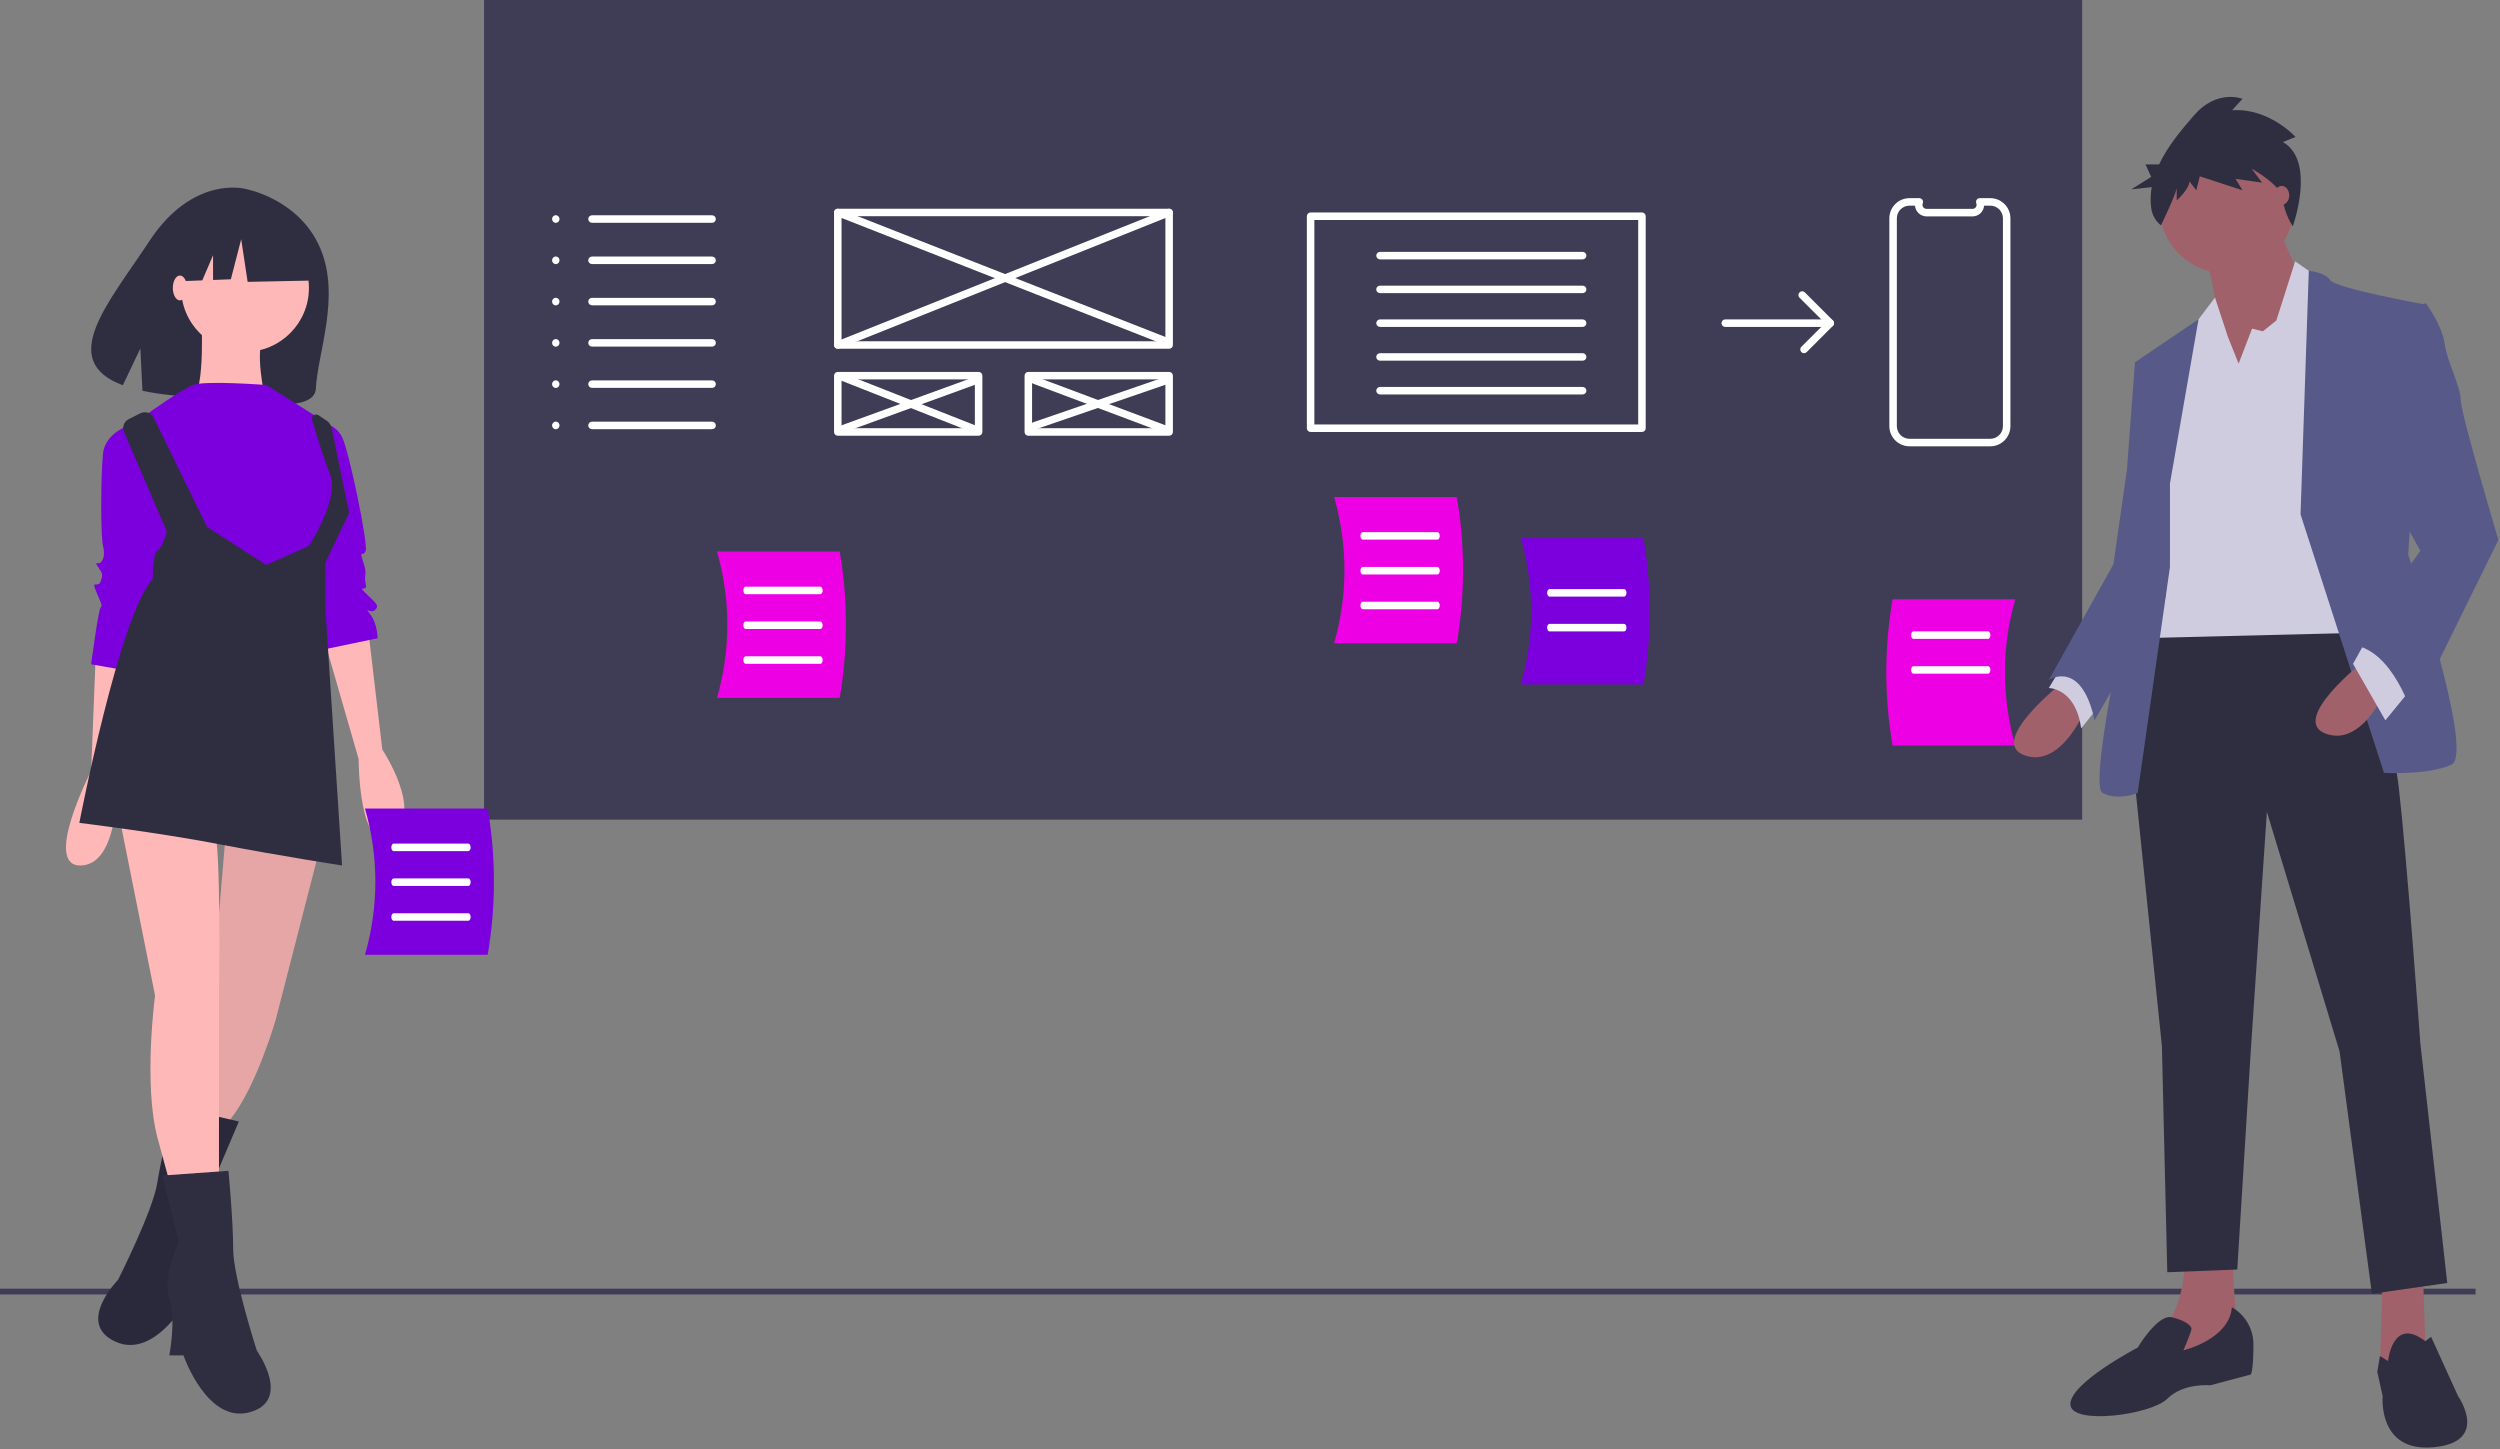 <?xml version="1.0" encoding="UTF-8"?> <svg xmlns="http://www.w3.org/2000/svg" width="973" height="564" viewBox="0 0 973 564" fill="none"><rect x="0" y="0" width="973" height="564" fill="#808080" stroke="none"/><g clip-path="url(#clip0)"><path d="M963.51 501.562H0V503.803H963.51V501.562Z" fill="#3F3D56"></path><path d="M124.678 96.694C116.405 77.174 95.345 73.487 95.345 73.487C95.345 73.487 75.068 68.078 58.134 93.84C42.35 117.853 21.995 140.351 47.809 149.936L54.627 135.616L55.446 152.096C59.199 152.878 62.993 153.453 66.809 153.821C95.442 156.729 122.432 161.566 122.932 151.218C123.596 137.463 132.638 115.477 124.678 96.694Z" fill="#2F2E41"></path><path d="M37.324 253.016L35.482 299.997C35.482 299.997 16.137 337.766 31.797 336.845C47.457 335.924 45.615 299.997 45.615 299.997L51.142 255.78L37.324 253.016Z" fill="#FFB8B8"></path><path d="M143.262 244.726L148.789 291.707C148.789 291.707 165.37 316.579 152.474 324.87C139.577 333.16 139.577 295.391 139.577 295.391L125.759 247.489L143.262 244.726Z" fill="#FFB8B8"></path><path d="M123.917 332.239L107.335 396.723C107.335 396.723 99.965 422.517 89.832 435.413L86.147 442.783L71.408 440.94L81.541 399.487L87.99 323.027L123.917 332.239Z" fill="#FFB8B8"></path><path opacity="0.1" d="M123.917 332.239L107.335 396.723C107.335 396.723 99.965 422.517 89.832 435.413L86.147 442.783L71.408 440.94L81.541 399.487L87.99 323.027L123.917 332.239Z" fill="black"></path><path d="M67.762 430.656L92.955 436.489L82.572 460.965C82.572 460.965 86.792 475.618 82.772 483.378C78.752 491.138 79.332 505.217 79.332 505.217L73.872 504.357C73.872 504.357 60.616 529.313 44.953 522.184C29.29 515.054 45.95 498.094 45.95 498.094C45.95 498.094 59.492 471.318 61.212 460.398C62.932 449.479 67.762 430.656 67.762 430.656Z" fill="#2F2E41"></path><path opacity="0.1" d="M67.762 430.656L92.955 436.489L82.572 460.965C82.572 460.965 86.792 475.618 82.772 483.378C78.752 491.138 79.332 505.217 79.332 505.217L73.872 504.357C73.872 504.357 60.616 529.313 44.953 522.184C29.29 515.054 45.95 498.094 45.95 498.094C45.95 498.094 59.492 471.318 61.212 460.398C62.932 449.479 67.762 430.656 67.762 430.656Z" fill="black"></path><path d="M46.536 318.421L60.354 387.511C60.354 387.511 55.748 421.595 61.275 442.783L66.802 463.049H85.226V388.432C85.226 388.432 86.147 327.633 83.384 323.027C80.62 318.421 46.536 318.421 46.536 318.421Z" fill="#FFB8B8"></path><path d="M88.911 455.68L63.118 457.522L69.566 483.315C69.566 483.315 63.118 497.133 65.881 505.424C68.645 513.715 65.881 527.533 65.881 527.533H71.408C71.408 527.533 80.62 554.248 97.202 549.642C113.783 545.036 99.966 525.69 99.966 525.69C99.966 525.69 90.754 497.133 90.754 486.079C90.754 475.025 88.911 455.68 88.911 455.68Z" fill="#2F2E41"></path><path d="M95.359 136.946C109.096 136.946 120.232 125.81 120.232 112.073C120.232 98.337 109.096 87.201 95.359 87.201C81.623 87.201 70.487 98.337 70.487 112.073C70.487 125.81 81.623 136.946 95.359 136.946Z" fill="#FFB8B8"></path><path d="M78.317 121.746C78.317 121.746 80.16 153.067 74.633 154.909C69.105 156.751 103.19 154.909 103.19 154.909C103.19 154.909 98.584 135.564 103.19 130.037C107.796 124.51 78.317 121.746 78.317 121.746Z" fill="#FFB8B8"></path><path d="M103.65 149.842C103.65 149.842 79.699 148 75.093 149.842C70.487 151.685 57.59 160.897 57.59 160.897L64.039 218.932L116.547 229.986L124.838 218.011L133.128 200.508L129.444 178.4L128.522 165.503L103.65 149.842Z" fill="#7C00DD"></path><path d="M52.984 164.582C52.984 164.582 41.009 167.345 40.088 176.557C39.166 185.769 39.166 208.799 40.088 212.484C41.009 216.169 40.088 218.011 39.166 218.932C38.245 219.853 36.403 218.011 38.245 220.775C40.088 223.538 40.088 223.538 39.166 226.302C38.245 229.065 35.482 225.381 37.324 229.986C39.166 234.592 40.088 235.514 39.166 236.435C38.245 237.356 35.482 258.544 35.482 258.544L51.142 261.307L66.802 206.957L52.984 164.582Z" fill="#7C00DD"></path><path d="M124.838 164.582C126.587 164.679 128.279 165.243 129.736 166.215C131.194 167.187 132.366 168.531 133.128 170.109C135.892 175.636 143.262 211.563 142.34 214.326C141.419 217.09 139.577 213.405 141.419 218.932C143.262 224.459 141.419 223.538 142.34 227.223C143.262 230.908 138.656 227.223 142.34 230.908C146.025 234.592 147.868 235.514 146.025 237.356C144.183 239.198 141.419 235.514 144.183 239.198C146.946 242.883 146.946 248.41 146.946 248.41L124.838 253.016L118.389 201.429L124.838 164.582Z" fill="#7C00DD"></path><path d="M50.101 163.117L54.626 160.854C55.084 160.625 55.582 160.489 56.093 160.454C56.603 160.419 57.115 160.485 57.6 160.649C58.084 160.813 58.532 161.072 58.916 161.409C59.3 161.747 59.614 162.158 59.839 162.617L80.62 205.114L103.65 219.853L120.232 212.484C120.232 212.484 132.207 194.06 128.523 184.848C126.024 178.602 123.098 168.992 121.472 163.452C121.376 163.125 121.384 162.778 121.493 162.456C121.602 162.134 121.808 161.854 122.082 161.653C122.356 161.452 122.685 161.34 123.025 161.333C123.365 161.326 123.698 161.424 123.981 161.613L127.121 163.706C128.126 164.376 128.826 165.415 129.071 166.598L135.892 199.587L126.68 218.932V237.356L133.128 336.845C133.128 336.845 109.177 333.16 85.226 328.555C61.275 323.949 30.876 320.264 30.876 320.264C30.876 320.264 46.536 239.198 59.433 225.381C59.433 225.381 59.433 215.247 61.275 214.326C63.118 213.405 64.96 206.957 64.96 206.957L48.274 168.111C47.884 167.202 47.855 166.179 48.195 165.251C48.535 164.322 49.217 163.559 50.101 163.117V163.117Z" fill="#2F2E41"></path><path d="M120 89.602L98.895 78.547L69.749 83.07L63.719 109.703L78.73 109.125L82.923 99.341V108.964L89.85 108.698L93.87 93.12L96.382 109.703L121.005 109.2L120 89.602Z" fill="#2F2E41"></path><path d="M70.026 116.91C71.553 116.91 72.79 114.744 72.79 112.073C72.79 109.402 71.553 107.237 70.026 107.237C68.5 107.237 67.263 109.402 67.263 112.073C67.263 114.744 68.5 116.91 70.026 116.91Z" fill="#FFB8B8"></path><path d="M810.385 0H188.385V319.006H810.385V0Z" fill="#3F3D56"></path><path d="M455.029 135.737H326.069C325.877 135.737 325.687 135.699 325.51 135.625C325.333 135.552 325.172 135.444 325.036 135.309C324.9 135.173 324.793 135.012 324.719 134.835C324.646 134.658 324.608 134.468 324.608 134.276V82.693C324.608 82.501 324.646 82.311 324.719 82.134C324.793 81.957 324.9 81.795 325.036 81.66C325.172 81.524 325.333 81.417 325.51 81.343C325.687 81.27 325.877 81.232 326.069 81.232H455.029C455.221 81.232 455.411 81.27 455.588 81.343C455.765 81.416 455.926 81.524 456.062 81.66C456.197 81.795 456.305 81.956 456.378 82.134C456.452 82.311 456.489 82.501 456.489 82.693V134.276C456.489 134.468 456.452 134.658 456.378 134.835C456.305 135.012 456.197 135.173 456.062 135.309C455.926 135.445 455.765 135.552 455.588 135.626C455.411 135.699 455.221 135.737 455.029 135.737V135.737ZM327.529 132.816H453.568V84.153H327.529V132.816Z" fill="white"></path><path d="M380.877 169.589H326.069C325.877 169.589 325.687 169.552 325.51 169.478C325.333 169.405 325.172 169.297 325.036 169.162C324.9 169.026 324.793 168.865 324.719 168.688C324.646 168.511 324.608 168.321 324.608 168.129V146.205C324.608 146.013 324.646 145.823 324.719 145.646C324.793 145.469 324.9 145.308 325.036 145.172C325.172 145.037 325.333 144.929 325.51 144.856C325.687 144.782 325.877 144.744 326.069 144.745H380.877C381.069 144.744 381.259 144.782 381.436 144.855C381.613 144.929 381.774 145.036 381.91 145.172C382.045 145.308 382.153 145.469 382.226 145.646C382.3 145.823 382.337 146.013 382.337 146.205V168.129C382.337 168.321 382.3 168.511 382.226 168.688C382.153 168.865 382.045 169.026 381.91 169.162C381.774 169.297 381.613 169.405 381.436 169.478C381.259 169.552 381.069 169.589 380.877 169.589V169.589ZM327.529 166.668H379.416V147.665H327.529V166.668Z" fill="white"></path><path d="M455.029 169.589H400.221C400.029 169.589 399.839 169.552 399.662 169.478C399.484 169.405 399.323 169.297 399.188 169.162C399.052 169.026 398.945 168.865 398.871 168.688C398.798 168.511 398.76 168.321 398.76 168.129V146.205C398.76 146.013 398.798 145.823 398.871 145.646C398.945 145.469 399.052 145.308 399.188 145.172C399.323 145.036 399.484 144.929 399.662 144.855C399.839 144.782 400.029 144.744 400.221 144.745H455.029C455.221 144.744 455.411 144.782 455.588 144.855C455.765 144.929 455.926 145.036 456.062 145.172C456.197 145.308 456.305 145.469 456.378 145.646C456.452 145.823 456.489 146.013 456.489 146.205V168.129C456.489 168.321 456.452 168.511 456.378 168.688C456.305 168.865 456.197 169.026 456.062 169.162C455.926 169.297 455.765 169.405 455.588 169.478C455.411 169.552 455.221 169.589 455.029 169.589V169.589ZM401.681 166.668H453.568V147.665H401.681V166.668Z" fill="white"></path><path d="M453.417 134.125C453.235 134.125 453.054 134.09 452.884 134.024L325.535 84.052C325.357 83.982 325.194 83.877 325.056 83.744C324.918 83.611 324.807 83.452 324.73 83.277C324.654 83.101 324.612 82.912 324.609 82.72C324.605 82.528 324.64 82.338 324.71 82.159C324.78 81.981 324.884 81.818 325.017 81.68C325.15 81.542 325.309 81.431 325.485 81.354C325.661 81.278 325.85 81.236 326.041 81.233C326.233 81.229 326.424 81.263 326.602 81.334L453.951 131.305C454.267 131.43 454.531 131.661 454.695 131.958C454.86 132.256 454.915 132.602 454.852 132.936C454.789 133.27 454.611 133.572 454.349 133.789C454.087 134.006 453.757 134.125 453.417 134.125V134.125Z" fill="white"></path><path d="M326.069 135.737C325.73 135.737 325.401 135.619 325.139 135.403C324.877 135.186 324.699 134.886 324.634 134.553C324.57 134.219 324.624 133.874 324.787 133.576C324.949 133.278 325.211 133.046 325.526 132.92L454.487 81.336C454.846 81.194 455.248 81.199 455.603 81.352C455.958 81.505 456.239 81.793 456.382 82.152C456.526 82.511 456.521 82.913 456.369 83.268C456.217 83.624 455.93 83.905 455.571 84.049L326.611 135.632C326.439 135.701 326.255 135.737 326.069 135.737V135.737Z" fill="white"></path><path d="M380.071 168.783C379.888 168.783 379.707 168.749 379.536 168.682L326.339 147.725C325.979 147.583 325.691 147.303 325.537 146.948C325.383 146.593 325.376 146.192 325.518 145.832C325.66 145.472 325.939 145.183 326.293 145.028C326.648 144.873 327.05 144.866 327.41 145.007L380.606 165.964C380.922 166.088 381.186 166.319 381.35 166.617C381.514 166.915 381.569 167.261 381.506 167.595C381.443 167.929 381.265 168.231 381.003 168.448C380.741 168.665 380.411 168.783 380.071 168.783V168.783Z" fill="white"></path><path d="M326.875 168.783C326.531 168.784 326.199 168.663 325.936 168.442C325.673 168.221 325.496 167.915 325.436 167.577C325.377 167.238 325.438 166.89 325.61 166.593C325.782 166.295 326.053 166.068 326.375 165.951L379.572 146.607C379.752 146.541 379.944 146.51 380.136 146.518C380.328 146.526 380.517 146.572 380.691 146.652C380.866 146.733 381.022 146.848 381.153 146.99C381.283 147.131 381.383 147.297 381.449 147.478C381.515 147.658 381.544 147.85 381.536 148.042C381.527 148.234 381.48 148.423 381.399 148.597C381.317 148.771 381.202 148.927 381.06 149.057C380.918 149.186 380.751 149.286 380.57 149.351L327.374 168.695C327.214 168.753 327.045 168.783 326.875 168.783V168.783Z" fill="white"></path><path d="M454.223 168.783C454.048 168.783 453.874 168.752 453.71 168.691L402.126 149.347C401.763 149.211 401.47 148.936 401.309 148.583C401.149 148.23 401.136 147.828 401.272 147.466C401.408 147.103 401.683 146.809 402.035 146.649C402.388 146.489 402.79 146.475 403.153 146.611L454.736 165.955C455.057 166.075 455.325 166.304 455.494 166.602C455.663 166.899 455.722 167.247 455.661 167.584C455.599 167.92 455.422 168.225 455.159 168.444C454.897 168.663 454.565 168.783 454.223 168.783V168.783Z" fill="white"></path><path d="M402.64 167.172C402.294 167.172 401.96 167.049 401.696 166.826C401.433 166.602 401.257 166.293 401.2 165.952C401.143 165.611 401.208 165.262 401.385 164.965C401.562 164.668 401.838 164.443 402.165 164.331L453.748 146.599C453.93 146.535 454.122 146.508 454.314 146.52C454.506 146.531 454.694 146.58 454.867 146.664C455.04 146.748 455.194 146.865 455.322 147.009C455.449 147.153 455.547 147.32 455.61 147.502C455.672 147.684 455.698 147.876 455.686 148.068C455.674 148.26 455.624 148.448 455.54 148.62C455.455 148.793 455.337 148.947 455.193 149.074C455.048 149.201 454.88 149.298 454.698 149.36L403.114 167.092C402.962 167.145 402.801 167.172 402.64 167.172Z" fill="white"></path><path d="M639.045 168.129H510.085C509.893 168.129 509.703 168.091 509.526 168.018C509.349 167.944 509.188 167.837 509.052 167.701C508.917 167.566 508.809 167.405 508.736 167.227C508.662 167.05 508.625 166.86 508.625 166.668V84.153C508.625 83.961 508.662 83.771 508.736 83.594C508.809 83.417 508.917 83.256 509.052 83.12C509.188 82.984 509.349 82.877 509.526 82.803C509.703 82.73 509.893 82.692 510.085 82.693H639.045C639.237 82.692 639.427 82.73 639.604 82.803C639.781 82.877 639.942 82.984 640.078 83.12C640.214 83.256 640.321 83.417 640.395 83.594C640.468 83.771 640.506 83.961 640.506 84.153V166.668C640.506 166.86 640.468 167.05 640.395 167.227C640.321 167.405 640.214 167.566 640.078 167.701C639.942 167.837 639.781 167.944 639.604 168.018C639.427 168.091 639.237 168.129 639.045 168.129V168.129ZM511.546 165.208H637.585V85.614H511.546V165.208Z" fill="white"></path><path d="M615.967 100.948H537.103C536.716 100.948 536.344 100.794 536.071 100.52C535.797 100.246 535.643 99.875 535.643 99.488C535.643 99.1 535.797 98.729 536.071 98.455C536.344 98.181 536.716 98.027 537.103 98.027H615.967C616.355 98.027 616.726 98.181 617 98.455C617.274 98.729 617.428 99.1 617.428 99.488C617.428 99.875 617.274 100.246 617 100.52C616.726 100.794 616.355 100.948 615.967 100.948V100.948Z" fill="white"></path><path d="M615.967 114.092H537.103C536.911 114.093 536.721 114.055 536.543 113.982C536.366 113.909 536.204 113.801 536.068 113.666C535.932 113.53 535.824 113.369 535.751 113.191C535.677 113.014 535.639 112.824 535.639 112.632C535.639 112.44 535.677 112.249 535.751 112.072C535.824 111.894 535.932 111.733 536.068 111.598C536.204 111.462 536.366 111.354 536.543 111.281C536.721 111.208 536.911 111.171 537.103 111.171H615.967C616.355 111.171 616.726 111.325 617 111.599C617.274 111.873 617.428 112.244 617.428 112.632C617.428 113.019 617.274 113.391 617 113.664C616.726 113.938 616.355 114.092 615.967 114.092V114.092Z" fill="white"></path><path d="M615.967 127.236H537.103C536.716 127.236 536.344 127.082 536.071 126.808C535.797 126.535 535.643 126.163 535.643 125.776C535.643 125.388 535.797 125.017 536.071 124.743C536.344 124.469 536.716 124.315 537.103 124.315H615.967C616.355 124.315 616.726 124.469 617 124.743C617.274 125.017 617.428 125.388 617.428 125.776C617.428 126.163 617.274 126.535 617 126.808C616.726 127.082 616.355 127.236 615.967 127.236V127.236Z" fill="white"></path><path d="M615.967 140.38H537.103C536.911 140.381 536.721 140.343 536.543 140.27C536.366 140.197 536.204 140.089 536.068 139.954C535.932 139.818 535.824 139.657 535.751 139.48C535.677 139.302 535.639 139.112 535.639 138.92C535.639 138.728 535.677 138.537 535.751 138.36C535.824 138.183 535.932 138.021 536.068 137.886C536.204 137.75 536.366 137.643 536.543 137.569C536.721 137.496 536.911 137.459 537.103 137.459H615.967C616.355 137.459 616.726 137.613 617 137.887C617.274 138.161 617.428 138.532 617.428 138.92C617.428 139.307 617.274 139.679 617 139.952C616.726 140.226 616.355 140.38 615.967 140.38V140.38Z" fill="white"></path><path d="M615.967 153.524H537.103C536.716 153.524 536.344 153.37 536.071 153.096C535.797 152.823 535.643 152.451 535.643 152.064C535.643 151.676 535.797 151.305 536.071 151.031C536.344 150.757 536.716 150.603 537.103 150.603H615.967C616.16 150.603 616.35 150.64 616.527 150.713C616.705 150.787 616.867 150.894 617.003 151.03C617.139 151.165 617.246 151.327 617.32 151.504C617.394 151.681 617.432 151.872 617.432 152.064C617.432 152.256 617.394 152.446 617.32 152.624C617.246 152.801 617.139 152.962 617.003 153.098C616.867 153.233 616.705 153.341 616.527 153.414C616.35 153.487 616.16 153.525 615.967 153.524Z" fill="white"></path><path d="M216.311 86.749C216.7 86.735 217.068 86.571 217.338 86.291C217.609 86.011 217.76 85.638 217.76 85.249C217.76 84.859 217.609 84.486 217.338 84.206C217.068 83.926 216.7 83.762 216.311 83.749C215.922 83.762 215.554 83.926 215.283 84.206C215.013 84.486 214.862 84.859 214.862 85.249C214.862 85.638 215.013 86.011 215.283 86.291C215.554 86.571 215.922 86.735 216.311 86.749V86.749Z" fill="white"></path><path d="M216.311 102.813C216.7 102.8 217.068 102.636 217.338 102.356C217.609 102.076 217.76 101.703 217.76 101.313C217.76 100.924 217.609 100.551 217.338 100.271C217.068 99.991 216.7 99.827 216.311 99.814C215.922 99.827 215.554 99.991 215.283 100.271C215.013 100.551 214.862 100.924 214.862 101.313C214.862 101.703 215.013 102.076 215.283 102.356C215.554 102.636 215.922 102.8 216.311 102.813V102.813Z" fill="white"></path><path d="M216.311 118.878C216.7 118.865 217.068 118.701 217.338 118.421C217.609 118.141 217.76 117.767 217.76 117.378C217.76 116.989 217.609 116.615 217.338 116.336C217.068 116.056 216.7 115.892 216.311 115.878C215.922 115.892 215.554 116.056 215.283 116.336C215.013 116.615 214.862 116.989 214.862 117.378C214.862 117.767 215.013 118.141 215.283 118.421C215.554 118.701 215.922 118.865 216.311 118.878V118.878Z" fill="white"></path><path d="M216.311 134.943C216.7 134.93 217.068 134.766 217.338 134.486C217.609 134.206 217.76 133.832 217.76 133.443C217.76 133.054 217.609 132.68 217.338 132.401C217.068 132.121 216.7 131.957 216.311 131.943C215.922 131.957 215.554 132.121 215.283 132.401C215.013 132.68 214.862 133.054 214.862 133.443C214.862 133.832 215.013 134.206 215.283 134.486C215.554 134.766 215.922 134.93 216.311 134.943V134.943Z" fill="white"></path><path d="M216.311 151.008C216.7 150.995 217.068 150.831 217.338 150.551C217.609 150.271 217.76 149.897 217.76 149.508C217.76 149.119 217.609 148.745 217.338 148.465C217.068 148.186 216.7 148.022 216.311 148.008C215.922 148.022 215.554 148.186 215.283 148.465C215.013 148.745 214.862 149.119 214.862 149.508C214.862 149.897 215.013 150.271 215.283 150.551C215.554 150.831 215.922 150.995 216.311 151.008V151.008Z" fill="white"></path><path d="M216.311 167.073C216.7 167.06 217.068 166.896 217.338 166.616C217.609 166.336 217.76 165.962 217.76 165.573C217.76 165.184 217.609 164.81 217.338 164.53C217.068 164.251 216.7 164.087 216.311 164.073C215.922 164.087 215.554 164.251 215.283 164.53C215.013 164.81 214.862 165.184 214.862 165.573C214.862 165.962 215.013 166.336 215.283 166.616C215.554 166.896 215.922 167.06 216.311 167.073V167.073Z" fill="white"></path><path d="M277.144 86.709H230.409C230.022 86.709 229.651 86.555 229.377 86.281C229.103 86.007 228.949 85.636 228.949 85.248C228.949 84.861 229.103 84.49 229.377 84.216C229.651 83.942 230.022 83.788 230.409 83.788H277.144C277.531 83.788 277.903 83.942 278.176 84.216C278.45 84.49 278.604 84.861 278.604 85.248C278.604 85.636 278.45 86.007 278.176 86.281C277.903 86.555 277.531 86.709 277.144 86.709H277.144Z" fill="white"></path><path d="M277.144 102.774H230.409C230.217 102.774 230.027 102.737 229.849 102.664C229.672 102.59 229.51 102.483 229.374 102.347C229.238 102.212 229.13 102.05 229.057 101.873C228.983 101.696 228.945 101.505 228.945 101.313C228.945 101.121 228.983 100.931 229.057 100.753C229.13 100.576 229.238 100.415 229.374 100.279C229.51 100.144 229.672 100.036 229.849 99.963C230.027 99.89 230.217 99.852 230.409 99.853H277.144C277.336 99.852 277.526 99.89 277.704 99.963C277.881 100.036 278.043 100.144 278.179 100.279C278.315 100.415 278.423 100.576 278.496 100.753C278.57 100.931 278.608 101.121 278.608 101.313C278.608 101.505 278.57 101.696 278.496 101.873C278.423 102.05 278.315 102.212 278.179 102.347C278.043 102.483 277.881 102.59 277.704 102.664C277.526 102.737 277.336 102.774 277.144 102.774H277.144Z" fill="white"></path><path d="M277.144 118.839H230.409C230.022 118.839 229.651 118.685 229.377 118.411C229.103 118.137 228.949 117.766 228.949 117.378C228.949 116.991 229.103 116.619 229.377 116.345C229.651 116.072 230.022 115.918 230.409 115.918H277.144C277.336 115.917 277.526 115.955 277.704 116.028C277.881 116.101 278.043 116.208 278.179 116.344C278.315 116.48 278.423 116.641 278.496 116.818C278.57 116.996 278.608 117.186 278.608 117.378C278.608 117.57 278.57 117.761 278.496 117.938C278.423 118.115 278.315 118.277 278.179 118.412C278.043 118.548 277.881 118.655 277.704 118.729C277.526 118.802 277.336 118.839 277.144 118.839H277.144Z" fill="white"></path><path d="M277.144 134.904H230.409C230.022 134.904 229.651 134.75 229.377 134.476C229.103 134.202 228.949 133.83 228.949 133.443C228.949 133.056 229.103 132.684 229.377 132.41C229.651 132.137 230.022 131.983 230.409 131.983H277.144C277.336 131.982 277.526 132.02 277.704 132.093C277.881 132.166 278.043 132.273 278.179 132.409C278.315 132.545 278.423 132.706 278.496 132.883C278.57 133.061 278.608 133.251 278.608 133.443C278.608 133.635 278.57 133.825 278.496 134.003C278.423 134.18 278.315 134.341 278.179 134.477C278.043 134.613 277.881 134.72 277.704 134.793C277.526 134.867 277.336 134.904 277.144 134.904H277.144Z" fill="white"></path><path d="M277.144 150.968H230.409C230.022 150.968 229.651 150.815 229.377 150.541C229.103 150.267 228.949 149.895 228.949 149.508C228.949 149.121 229.103 148.749 229.377 148.475C229.651 148.201 230.022 148.048 230.409 148.048H277.144C277.336 148.047 277.526 148.084 277.704 148.158C277.881 148.231 278.043 148.338 278.179 148.474C278.315 148.61 278.423 148.771 278.496 148.948C278.57 149.126 278.608 149.316 278.608 149.508C278.608 149.7 278.57 149.89 278.496 150.068C278.423 150.245 278.315 150.406 278.179 150.542C278.043 150.678 277.881 150.785 277.704 150.858C277.526 150.932 277.336 150.969 277.144 150.968H277.144Z" fill="white"></path><path d="M277.144 167.033H230.409C230.217 167.034 230.027 166.996 229.849 166.923C229.672 166.85 229.51 166.743 229.374 166.607C229.238 166.471 229.13 166.31 229.057 166.133C228.983 165.955 228.945 165.765 228.945 165.573C228.945 165.381 228.983 165.191 229.057 165.013C229.13 164.836 229.238 164.674 229.374 164.539C229.51 164.403 229.672 164.296 229.849 164.223C230.027 164.149 230.217 164.112 230.409 164.112H277.144C277.336 164.112 277.526 164.149 277.704 164.223C277.881 164.296 278.043 164.403 278.179 164.539C278.315 164.674 278.423 164.836 278.496 165.013C278.57 165.191 278.608 165.381 278.608 165.573C278.608 165.765 278.57 165.955 278.496 166.133C278.423 166.31 278.315 166.471 278.179 166.607C278.043 166.743 277.881 166.85 277.704 166.923C277.526 166.996 277.336 167.034 277.144 167.033H277.144Z" fill="white"></path><path d="M774.616 173.702H743.178C741.098 173.7 739.104 172.873 737.634 171.403C736.163 169.933 735.336 167.939 735.333 165.86V84.96C735.336 82.881 736.163 80.887 737.634 79.417C739.104 77.947 741.098 77.121 743.178 77.119H746.991C747.23 77.119 747.466 77.177 747.677 77.29C747.888 77.402 748.068 77.564 748.202 77.762C748.336 77.96 748.419 78.188 748.444 78.426C748.469 78.664 748.436 78.904 748.346 79.126C748.249 79.364 748.211 79.624 748.237 79.88C748.263 80.137 748.352 80.383 748.495 80.597C748.639 80.812 748.833 80.988 749.06 81.109C749.288 81.231 749.542 81.296 749.799 81.296H767.723C767.981 81.296 768.234 81.232 768.461 81.111C768.689 80.989 768.883 80.814 769.027 80.6C769.171 80.386 769.26 80.14 769.286 79.884C769.313 79.628 769.276 79.369 769.179 79.13C769.089 78.908 769.054 78.668 769.078 78.43C769.103 78.191 769.186 77.963 769.319 77.764C769.453 77.566 769.633 77.403 769.844 77.29C770.056 77.178 770.292 77.119 770.531 77.119H774.616C776.695 77.121 778.688 77.948 780.159 79.418C781.629 80.888 782.456 82.881 782.458 84.96V165.86C782.456 167.939 781.629 169.932 780.159 171.403C778.688 172.873 776.695 173.7 774.616 173.702ZM743.178 80.04C741.873 80.041 740.622 80.56 739.699 81.482C738.776 82.405 738.256 83.655 738.254 84.96V165.86C738.256 167.165 738.775 168.416 739.698 169.338C740.621 170.261 741.872 170.78 743.178 170.781H774.616C775.921 170.78 777.172 170.261 778.094 169.338C779.017 168.416 779.536 167.164 779.538 165.86V84.96C779.536 83.656 779.017 82.405 778.094 81.482C777.171 80.56 775.92 80.041 774.616 80.04H772.204C772.123 81.173 771.615 82.234 770.784 83.009C769.953 83.784 768.859 84.216 767.723 84.217H749.799C748.663 84.216 747.57 83.784 746.739 83.009C745.908 82.234 745.401 81.173 745.32 80.04H743.178Z" fill="white"></path><path d="M712.357 127.236H671.464C671.077 127.236 670.706 127.082 670.432 126.808C670.158 126.535 670.004 126.163 670.004 125.776C670.004 125.388 670.158 125.017 670.432 124.743C670.706 124.469 671.077 124.315 671.464 124.315H708.831L700.371 115.855C700.097 115.581 699.943 115.21 699.943 114.822C699.943 114.435 700.097 114.064 700.371 113.79C700.645 113.516 701.016 113.362 701.404 113.362C701.791 113.362 702.162 113.516 702.436 113.79L713.39 124.743C713.594 124.947 713.733 125.208 713.789 125.491C713.846 125.774 713.817 126.068 713.706 126.335C713.596 126.601 713.408 126.83 713.168 126.99C712.928 127.151 712.646 127.236 712.357 127.236V127.236Z" fill="white"></path><path d="M702.134 137.459C701.845 137.459 701.563 137.374 701.323 137.213C701.083 137.053 700.895 136.825 700.785 136.558C700.674 136.291 700.645 135.997 700.702 135.714C700.758 135.431 700.897 135.171 701.101 134.966L711.324 124.743C711.598 124.469 711.97 124.315 712.357 124.315C712.744 124.315 713.116 124.469 713.39 124.743C713.663 125.017 713.817 125.388 713.817 125.776C713.817 126.163 713.663 126.534 713.39 126.808L703.166 137.031C703.031 137.167 702.87 137.275 702.693 137.348C702.516 137.422 702.326 137.46 702.134 137.459Z" fill="white"></path><path d="M784.353 290.158H736.602C733.344 271.32 733.344 252.063 736.602 233.224H784.353C778.974 251.821 778.974 271.561 784.353 290.158V290.158Z" fill="#EE00E4"></path><path d="M519.228 250.37H566.979C570.238 231.532 570.238 212.274 566.979 193.436H519.228C524.608 212.033 524.608 231.773 519.228 250.37V250.37Z" fill="#EE00E4"></path><path d="M591.897 266.381H639.648C642.907 247.543 642.907 228.286 639.648 209.448H591.897C597.277 228.044 597.277 247.785 591.897 266.381V266.381Z" fill="#7C00DD"></path><path d="M559.445 210.024H530.388C529.886 210.024 529.48 209.37 529.48 208.563C529.48 207.756 529.886 207.103 530.388 207.103H559.445C559.946 207.103 560.353 207.756 560.353 208.563C560.353 209.37 559.946 210.024 559.445 210.024Z" fill="white"></path><path d="M559.445 223.572H530.388C529.886 223.572 529.48 222.919 529.48 222.112C529.48 221.304 529.886 220.651 530.388 220.651H559.445C559.946 220.651 560.353 221.304 560.353 222.112C560.353 222.919 559.946 223.572 559.445 223.572Z" fill="white"></path><path d="M632.114 232.194H603.057C602.555 232.194 602.149 231.541 602.149 230.733C602.149 229.926 602.556 229.273 603.057 229.273H632.114C632.616 229.273 633.022 229.926 633.022 230.733C633.022 231.541 632.616 232.194 632.114 232.194Z" fill="white"></path><path d="M632.114 245.742H603.057C602.555 245.742 602.149 245.089 602.149 244.282C602.149 243.475 602.556 242.822 603.057 242.822H632.114C632.616 242.822 633.022 243.475 633.022 244.282C633.022 245.089 632.616 245.742 632.114 245.742Z" fill="white"></path><path d="M773.758 248.645H744.701C744.199 248.645 743.793 247.992 743.793 247.185C743.793 246.378 744.199 245.724 744.701 245.724H773.758C774.259 245.724 774.666 246.378 774.666 247.185C774.666 247.992 774.259 248.645 773.758 248.645Z" fill="white"></path><path d="M773.758 262.194H744.701C744.199 262.194 743.793 261.541 743.793 260.733C743.793 259.926 744.199 259.273 744.701 259.273H773.758C774.259 259.273 774.666 259.926 774.666 260.733C774.666 261.541 774.259 262.194 773.758 262.194Z" fill="white"></path><path d="M559.445 237.121H530.388C529.886 237.121 529.48 236.467 529.48 235.66C529.48 234.853 529.886 234.2 530.388 234.2H559.445C559.946 234.2 560.353 234.853 560.353 235.66C560.353 236.467 559.946 237.121 559.445 237.121Z" fill="white"></path><path d="M279.05 271.601H326.801C330.06 252.763 330.06 233.506 326.801 214.668H279.05C284.43 233.264 284.43 253.005 279.05 271.601V271.601Z" fill="#EE00E4"></path><path d="M319.267 231.255H290.21C289.708 231.255 289.302 230.602 289.302 229.795C289.302 228.988 289.708 228.334 290.21 228.334H319.267C319.768 228.334 320.175 228.988 320.175 229.795C320.175 230.602 319.768 231.255 319.267 231.255Z" fill="white"></path><path d="M319.267 244.804H290.21C289.708 244.804 289.302 244.151 289.302 243.343C289.302 242.536 289.708 241.883 290.21 241.883H319.267C319.768 241.883 320.175 242.536 320.175 243.343C320.175 244.151 319.768 244.804 319.267 244.804Z" fill="white"></path><path d="M319.267 258.352H290.21C289.708 258.352 289.302 257.699 289.302 256.892C289.302 256.085 289.708 255.431 290.21 255.431H319.267C319.768 255.431 320.175 256.085 320.175 256.892C320.175 257.699 319.768 258.352 319.267 258.352Z" fill="white"></path><path d="M142.05 371.601H189.801C193.059 352.763 193.059 333.506 189.801 314.668H142.05C147.43 333.264 147.43 353.005 142.05 371.601V371.601Z" fill="#7C00DD"></path><path d="M182.267 331.255H153.21C152.708 331.255 152.302 330.602 152.302 329.795C152.302 328.988 152.708 328.334 153.21 328.334H182.267C182.768 328.334 183.175 328.988 183.175 329.795C183.175 330.602 182.768 331.255 182.267 331.255Z" fill="white"></path><path d="M182.267 344.804H153.21C152.708 344.804 152.302 344.151 152.302 343.343C152.302 342.536 152.708 341.883 153.21 341.883H182.267C182.768 341.883 183.175 342.536 183.175 343.343C183.175 344.151 182.768 344.804 182.267 344.804Z" fill="white"></path><path d="M182.267 358.352H153.21C152.708 358.352 152.302 357.699 152.302 356.892C152.302 356.085 152.708 355.431 153.21 355.431H182.267C182.768 355.431 183.175 356.085 183.175 356.892C183.175 357.699 182.768 358.352 182.267 358.352Z" fill="white"></path><path d="M802.642 265.686C802.642 265.686 773.304 288.737 787.973 293.976C802.642 299.215 812.072 275.116 812.072 275.116L802.642 265.686Z" fill="#A0616A"></path><path d="M803.69 257.303L797.403 267.781C797.403 267.781 807.881 267.781 809.977 283.498L818.359 273.02L803.69 257.303Z" fill="#CFCCE0"></path><path d="M943.047 496.201L944.094 527.634L931.521 534.969L926.282 531.826L927.33 496.201H943.047Z" fill="#A0616A"></path><path d="M868.653 487.818L870.749 521.348L841.411 533.921L843.506 516.109C843.506 516.109 851.888 502.487 849.793 487.818H868.653Z" fill="#A0616A"></path><path d="M913.708 235.3C913.708 235.3 930.473 279.307 933.616 306.55C936.76 333.792 941.999 406.09 941.999 406.09L952.477 499.344L923.138 503.535L910.565 409.234L882.274 315.98L875.988 409.234L870.749 494.105L843.506 495.153L841.411 407.138L829.885 295.024L836.172 241.587L913.708 235.3Z" fill="#2F2E41"></path><path d="M929.425 529.73C929.425 529.73 931.144 512.132 943.906 521.979L946.19 520.3L956.668 543.351C956.668 543.351 969.241 561.164 947.238 563.26C925.234 565.355 927.33 543.351 927.33 543.351L925.234 533.921L926.282 527.746L929.425 529.73Z" fill="#2F2E41"></path><path d="M868.653 508.774C871.232 510.249 873.37 512.387 874.844 514.966C876.318 517.546 877.074 520.473 877.035 523.443C877.035 533.921 875.988 534.969 875.988 534.969L860.271 539.16C860.271 539.16 849.793 538.112 843.506 544.399C837.219 550.686 805.785 554.877 805.785 546.495C805.785 538.112 831.98 524.491 831.98 524.491C831.98 524.491 839.759 511.354 845.3 512.683C850.841 514.013 852.936 516.109 852.936 517.156C852.936 518.204 849.793 525.539 849.793 525.539C849.793 525.539 867.605 521.348 868.653 508.774Z" fill="#2F2E41"></path><path d="M866.558 106.421C881.025 106.421 892.753 94.693 892.753 80.226C892.753 65.759 881.025 54.031 866.558 54.031C852.091 54.031 840.363 65.759 840.363 80.226C840.363 94.693 852.091 106.421 866.558 106.421Z" fill="#A0616A"></path><path d="M885.942 87.037L897.467 113.232L866.034 158.287C866.034 158.287 863.938 109.041 857.651 100.658C851.364 92.276 885.942 87.037 885.942 87.037Z" fill="#A0616A"></path><path d="M871.273 141.522L876.512 127.901L880.703 128.949L885.942 124.757L893.276 101.706L903.754 109.041L917.376 246.302L832.504 248.397L844.03 153.048L854.508 125.805L862.071 115.807L867.081 131.044L871.273 141.522Z" fill="#CFCCE0"></path><path d="M895.372 200.199L898.578 105.417C898.578 105.417 904.802 105.897 906.898 109.041C908.993 112.184 943.57 118.471 943.57 118.471L937.284 215.916C937.284 215.916 963.478 293.452 954.048 297.644C944.618 301.835 927.853 300.787 927.853 300.787L895.372 200.199Z" fill="#575A89"></path><path d="M844.554 188.149L855.669 124.27L830.933 140.998L837.219 187.101L831.98 218.535C831.98 218.535 812.072 305.502 818.359 308.645C824.646 311.789 831.98 308.645 831.98 308.645L844.554 220.631V188.149Z" fill="#575A89"></path><path d="M838.267 138.903L830.932 140.998L827.789 182.91L822.55 219.583L797.403 264.638C797.403 264.638 809.977 256.256 815.216 280.355L842.91 232.138L838.267 138.903Z" fill="#575A89"></path><path d="M919.995 257.303C919.995 257.303 890.657 280.355 905.326 285.594C919.995 290.833 929.425 266.734 929.425 266.734L919.995 257.303Z" fill="#A0616A"></path><path d="M937.808 268.829L928.377 280.355L915.804 258.351L921.043 248.921L937.808 268.829Z" fill="#CFCCE0"></path><path d="M935.712 122.138L944.094 117.947C944.094 117.947 950.381 126.329 951.429 133.664C952.477 140.998 957.716 150.428 957.716 155.667C957.716 160.906 972.385 210.153 972.385 210.153L938.855 278.259C938.855 278.259 931.521 253.112 915.804 251.017L941.999 214.344L927.33 188.149L935.712 122.138Z" fill="#575A89"></path><path d="M888.487 55.268L893.426 53.291C893.426 53.291 883.098 41.92 868.728 42.908L872.77 38.459C872.77 38.459 862.89 34.504 853.909 44.886C849.188 50.344 843.725 56.759 840.32 63.985H835.03L837.238 68.847L829.51 73.708L837.442 72.835C836.969 75.497 836.897 78.215 837.227 80.899C837.567 83.583 838.937 86.03 841.047 87.724V87.724C841.047 87.724 847.173 75.044 847.173 73.066V78.01C847.173 78.01 852.113 73.56 852.113 70.594L854.807 74.055L856.155 68.617L872.77 74.055L870.075 69.605L880.404 71.088L876.362 65.65C876.362 65.65 888.037 72.077 888.487 77.516C888.936 82.954 892.353 88.107 892.353 88.107C892.353 88.107 901.509 62.684 888.487 55.268Z" fill="#2F2E41"></path><path d="M888.037 79.702C889.658 79.702 890.971 78.061 890.971 76.035C890.971 74.01 889.658 72.368 888.037 72.368C886.417 72.368 885.104 74.01 885.104 76.035C885.104 78.061 886.417 79.702 888.037 79.702Z" fill="#A0616A"></path></g><defs><clipPath id="clip0"><rect width="972.385" height="563.4" fill="white"></rect></clipPath></defs></svg> 